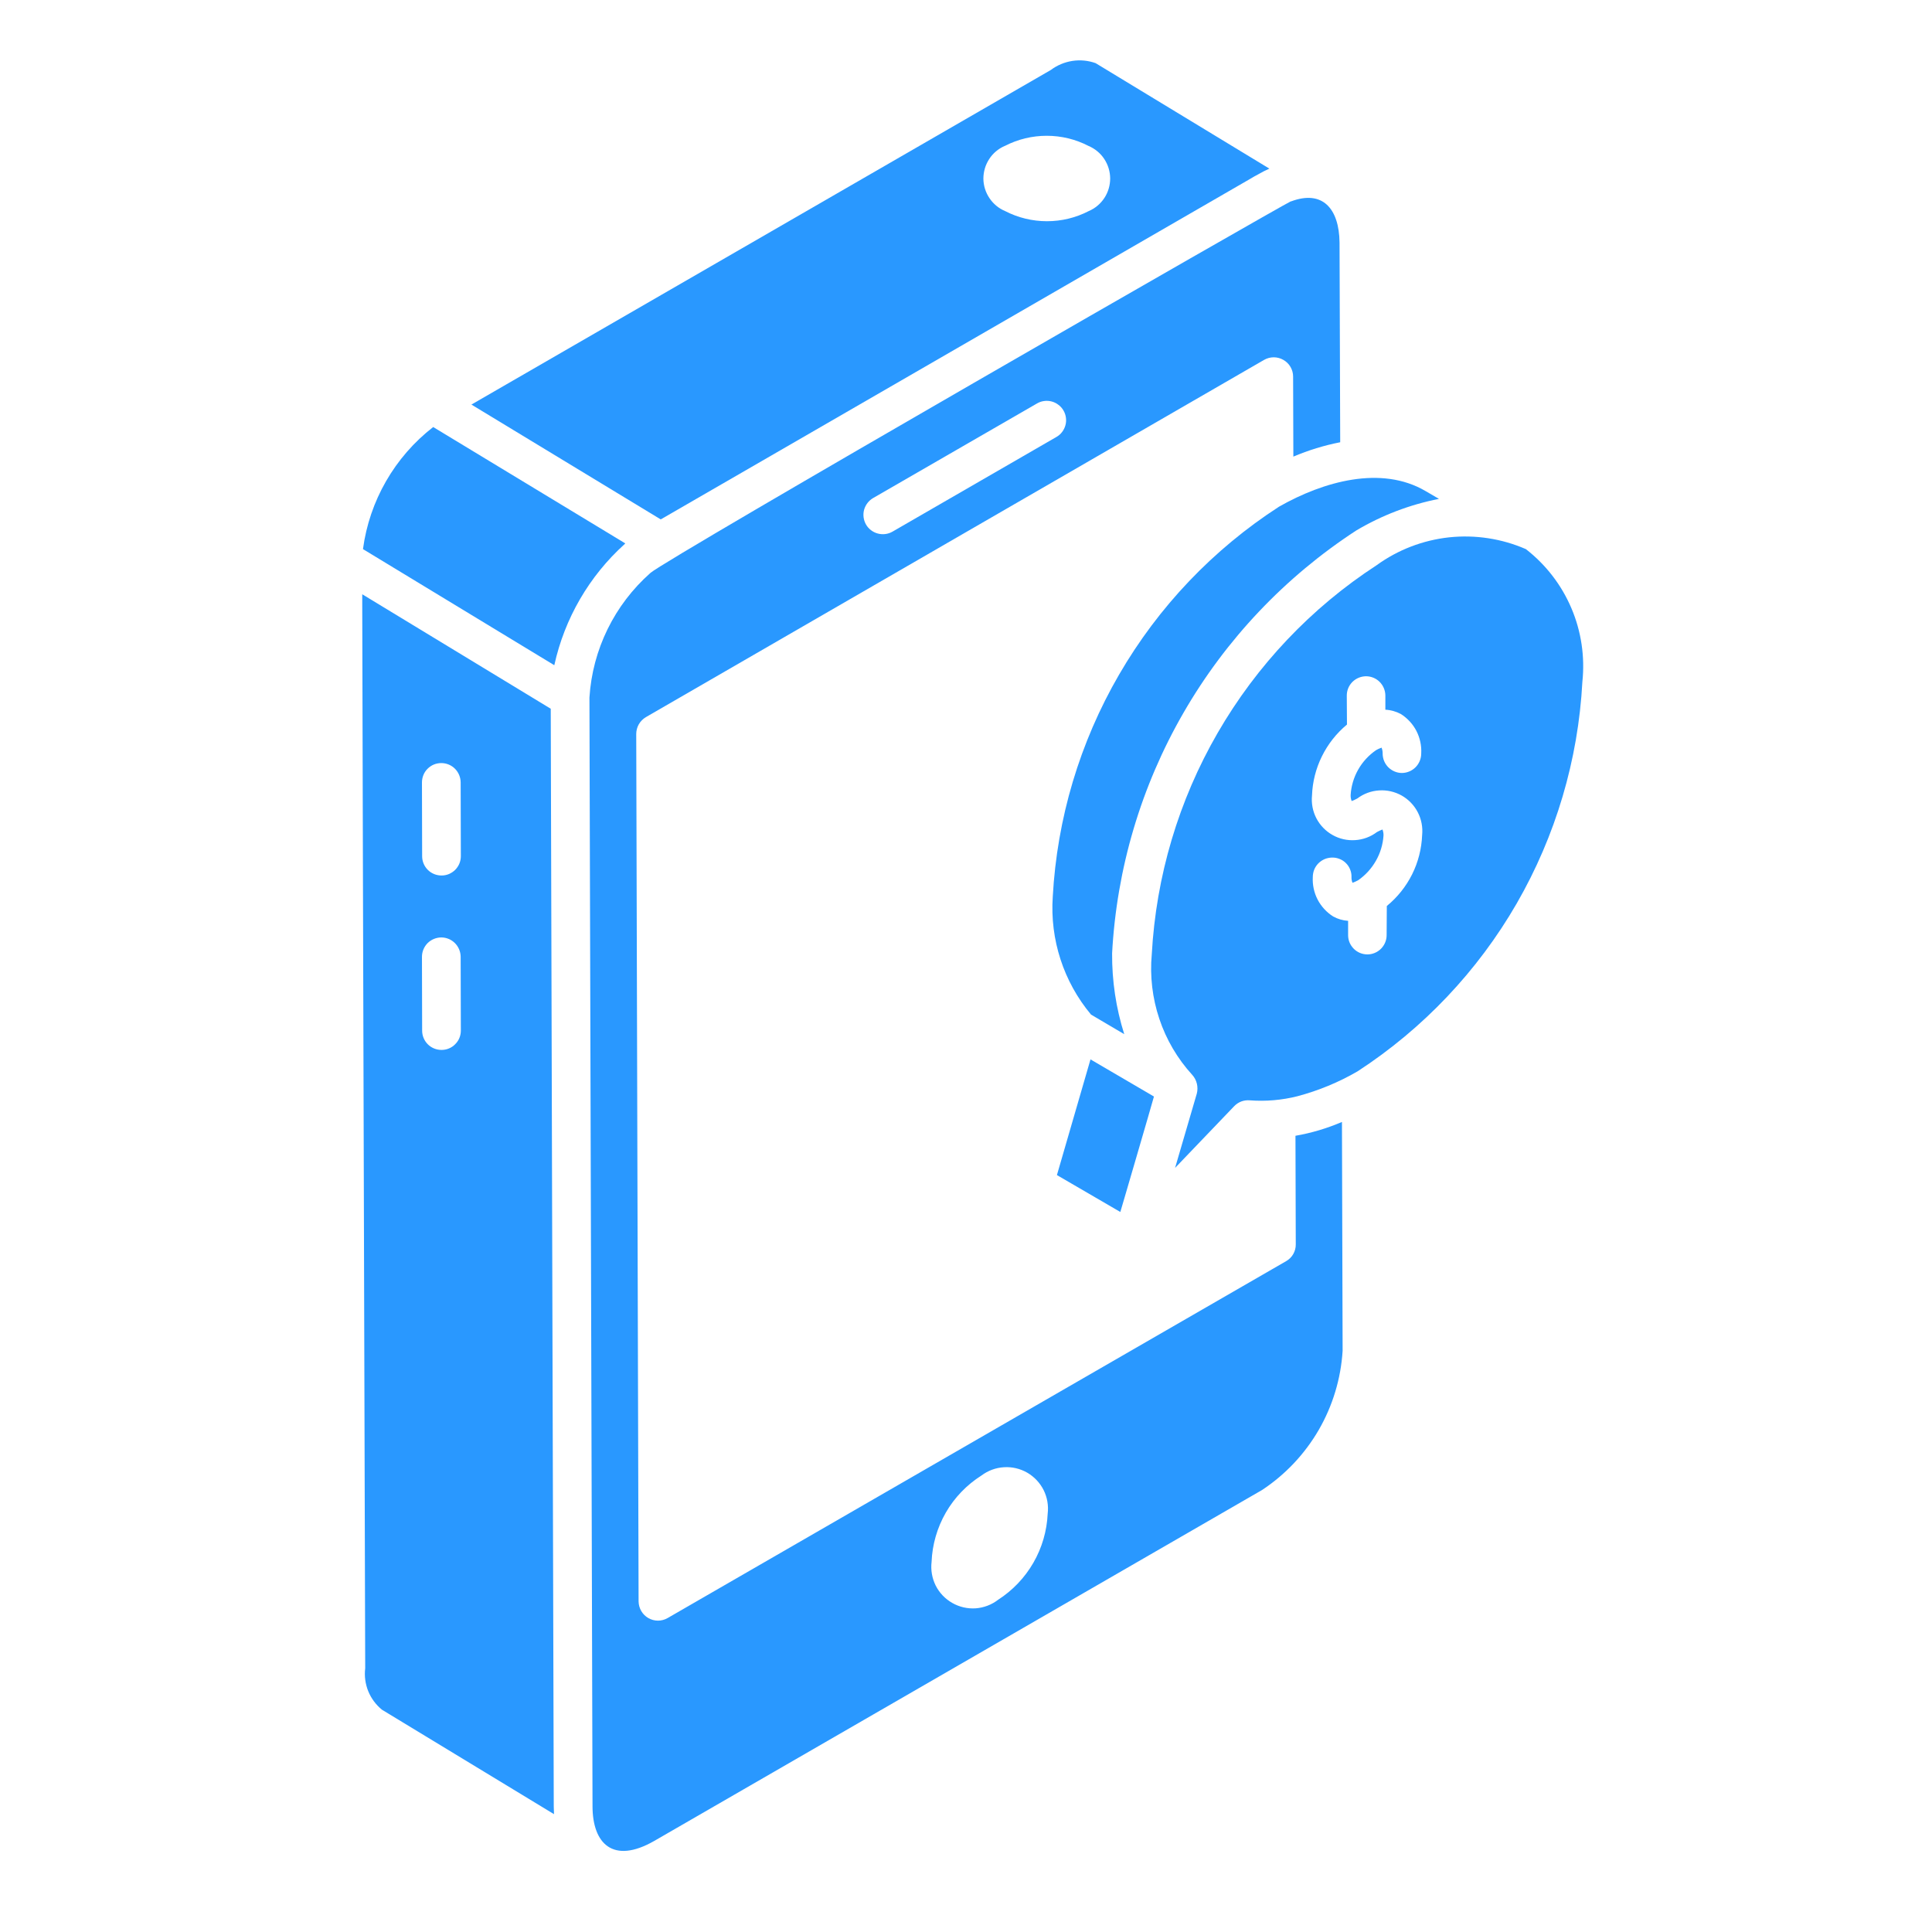 <svg width="32" height="32" viewBox="0 0 32 32" fill="none" xmlns="http://www.w3.org/2000/svg">
<path d="M20.765 2.929L20.718 2.956L20.8 2.908L20.784 2.918L20.846 2.884C20.904 2.85 20.964 2.82 21.025 2.793L18.147 1.046C18.024 1.002 17.892 0.989 17.762 1.009C17.633 1.029 17.51 1.08 17.405 1.159L7.808 6.701L10.944 8.603L20.765 2.929ZM16.644 2.417C16.858 2.306 17.096 2.249 17.337 2.249C17.578 2.249 17.815 2.306 18.029 2.417C18.135 2.462 18.226 2.536 18.289 2.632C18.353 2.728 18.387 2.84 18.388 2.955C18.388 3.07 18.355 3.183 18.292 3.279C18.229 3.375 18.139 3.451 18.033 3.496C17.819 3.607 17.582 3.664 17.341 3.664C17.1 3.664 16.863 3.607 16.648 3.496C16.542 3.452 16.452 3.377 16.388 3.281C16.324 3.186 16.289 3.074 16.288 2.959C16.288 2.844 16.321 2.731 16.384 2.635C16.446 2.538 16.536 2.463 16.642 2.417H16.644Z" fill="#2998FF"/>
<path d="M17.506 19.463L18.556 20.074C18.521 20.198 19.097 18.227 19.113 18.162L18.062 17.547L17.506 19.463Z" fill="#2998FF"/>
<path d="M17.437 14.853C17.389 15.561 17.616 16.261 18.071 16.805L18.49 17.052L18.621 17.129C18.484 16.696 18.417 16.245 18.42 15.791C18.495 14.388 18.9 13.022 19.603 11.805C20.305 10.588 21.286 9.554 22.463 8.787C22.887 8.535 23.35 8.358 23.834 8.263L23.609 8.132C22.878 7.705 21.923 7.972 21.185 8.392C20.095 9.097 19.187 10.05 18.536 11.173C17.884 12.296 17.508 13.557 17.437 14.853Z" fill="#2998FF"/>
<path d="M10.356 9L7.175 7.073C6.537 7.568 6.119 8.295 6.012 9.095L9.181 11.018C9.351 10.244 9.758 9.542 10.347 9.011C10.348 9.009 10.352 9.004 10.356 9Z" fill="#2998FF"/>
<path d="M21.457 18.812L21.462 20.611C21.463 20.667 21.448 20.723 21.42 20.772C21.392 20.821 21.351 20.861 21.302 20.889L11.058 26.8C11.009 26.828 10.954 26.843 10.898 26.843C10.842 26.843 10.787 26.828 10.738 26.8C10.69 26.772 10.649 26.732 10.621 26.683C10.593 26.635 10.578 26.58 10.577 26.524L10.538 12.157C10.538 12.101 10.553 12.045 10.581 11.996C10.609 11.947 10.65 11.907 10.698 11.878L20.937 5.961C20.986 5.933 21.041 5.918 21.097 5.918C21.153 5.918 21.209 5.933 21.257 5.961C21.306 5.989 21.347 6.029 21.375 6.078C21.403 6.126 21.418 6.181 21.418 6.238L21.422 7.563C21.672 7.457 21.932 7.377 22.198 7.325L22.187 4.016C22.18 3.453 21.904 3.14 21.383 3.336H21.378C21.262 3.381 11.05 9.246 10.775 9.488C10.177 10.016 9.813 10.758 9.763 11.554L9.814 29.917C9.814 30.535 10.153 30.882 10.834 30.493L20.904 24.679C21.29 24.424 21.611 24.083 21.843 23.683C22.074 23.283 22.209 22.835 22.238 22.374L22.227 18.583C21.98 18.689 21.722 18.766 21.457 18.812V18.812ZM14.462 8.249L17.177 6.682C17.213 6.661 17.253 6.647 17.295 6.642C17.337 6.636 17.379 6.639 17.42 6.65C17.461 6.661 17.499 6.68 17.532 6.706C17.566 6.731 17.594 6.763 17.615 6.8C17.636 6.836 17.65 6.877 17.655 6.918C17.661 6.96 17.658 7.003 17.647 7.043C17.636 7.084 17.617 7.122 17.591 7.156C17.566 7.189 17.534 7.217 17.497 7.238L14.782 8.806C14.709 8.848 14.621 8.859 14.539 8.837C14.457 8.815 14.386 8.761 14.344 8.688C14.302 8.614 14.29 8.526 14.312 8.444C14.335 8.362 14.388 8.292 14.462 8.249ZM16.532 26.497C16.425 26.58 16.295 26.629 16.16 26.639C16.025 26.648 15.89 26.617 15.773 26.55C15.655 26.483 15.559 26.383 15.498 26.262C15.438 26.141 15.414 26.005 15.43 25.87C15.441 25.583 15.523 25.302 15.666 25.053C15.81 24.803 16.013 24.593 16.256 24.439C16.364 24.358 16.493 24.31 16.628 24.302C16.763 24.293 16.897 24.325 17.014 24.392C17.131 24.46 17.225 24.56 17.286 24.681C17.346 24.802 17.369 24.937 17.353 25.071C17.34 25.357 17.259 25.636 17.116 25.884C16.973 26.132 16.773 26.342 16.532 26.497V26.497Z" fill="#2998FF"/>
<path d="M9.122 11.739L6 9.843V10.039C6 10.839 6.012 14.416 6.049 27.633C6.033 27.761 6.051 27.891 6.099 28.011C6.148 28.131 6.226 28.236 6.326 28.318L9.176 30.048C9.176 30.006 9.172 29.963 9.172 29.92L9.122 11.739ZM7.313 17.39C7.228 17.39 7.146 17.357 7.086 17.297C7.026 17.237 6.992 17.156 6.992 17.071L6.989 15.848C6.989 15.806 6.997 15.765 7.013 15.726C7.029 15.687 7.053 15.651 7.082 15.621C7.112 15.592 7.147 15.568 7.186 15.552C7.225 15.536 7.267 15.527 7.309 15.527V15.527C7.394 15.527 7.475 15.561 7.535 15.621C7.595 15.681 7.629 15.762 7.63 15.847L7.633 17.069C7.633 17.111 7.625 17.153 7.609 17.192C7.593 17.231 7.569 17.266 7.539 17.296C7.51 17.326 7.474 17.35 7.435 17.366C7.397 17.382 7.355 17.39 7.313 17.39ZM7.313 14.501C7.228 14.501 7.146 14.468 7.086 14.408C7.026 14.348 6.992 14.267 6.992 14.182L6.989 12.96C6.989 12.918 6.997 12.876 7.013 12.837C7.029 12.798 7.052 12.762 7.082 12.733C7.112 12.703 7.147 12.679 7.186 12.663C7.225 12.647 7.267 12.639 7.309 12.639V12.639C7.394 12.639 7.475 12.672 7.535 12.732C7.595 12.792 7.629 12.873 7.63 12.958L7.633 14.18C7.633 14.222 7.625 14.264 7.609 14.303C7.593 14.342 7.569 14.377 7.54 14.407C7.51 14.437 7.474 14.46 7.435 14.477C7.397 14.493 7.355 14.501 7.313 14.501V14.501Z" fill="#2998FF"/>
<path d="M25.273 9.095C24.873 8.921 24.435 8.854 24.002 8.9C23.568 8.947 23.154 9.106 22.801 9.362C21.717 10.067 20.816 11.019 20.169 12.138C19.521 13.258 19.148 14.514 19.077 15.806C19.044 16.167 19.087 16.532 19.202 16.875C19.317 17.22 19.503 17.536 19.748 17.804C19.785 17.845 19.811 17.895 19.824 17.949C19.837 18.003 19.837 18.059 19.823 18.113L19.463 19.344L20.441 18.323C20.474 18.288 20.515 18.261 20.559 18.244C20.604 18.227 20.653 18.221 20.7 18.225C20.966 18.245 21.232 18.222 21.49 18.157C21.839 18.064 22.174 17.926 22.487 17.744C23.571 17.038 24.474 16.086 25.121 14.965C25.767 13.844 26.14 12.586 26.209 11.294C26.253 10.878 26.191 10.458 26.027 10.073C25.863 9.688 25.604 9.352 25.273 9.095V9.095ZM22.967 15.486C22.968 15.571 22.934 15.652 22.875 15.713C22.815 15.773 22.734 15.808 22.649 15.808C22.564 15.808 22.483 15.775 22.423 15.715C22.363 15.655 22.329 15.575 22.329 15.49V15.252C22.242 15.246 22.158 15.222 22.082 15.18C21.972 15.111 21.884 15.014 21.824 14.9C21.765 14.786 21.737 14.657 21.744 14.528C21.744 14.486 21.752 14.444 21.767 14.405C21.783 14.366 21.806 14.331 21.835 14.301C21.865 14.271 21.9 14.247 21.939 14.23C21.977 14.214 22.019 14.205 22.061 14.204C22.104 14.203 22.146 14.21 22.185 14.226C22.225 14.241 22.261 14.264 22.291 14.294C22.322 14.324 22.345 14.359 22.361 14.398C22.378 14.438 22.386 14.48 22.385 14.522C22.383 14.556 22.389 14.591 22.402 14.622C22.434 14.61 22.465 14.596 22.495 14.58C22.616 14.496 22.716 14.386 22.789 14.258C22.862 14.131 22.905 13.988 22.915 13.842C22.917 13.807 22.911 13.772 22.898 13.739C22.867 13.751 22.836 13.765 22.807 13.781C22.703 13.86 22.577 13.907 22.446 13.915C22.316 13.924 22.185 13.895 22.071 13.83C21.957 13.766 21.864 13.67 21.803 13.553C21.743 13.437 21.718 13.306 21.731 13.175C21.739 12.95 21.795 12.729 21.895 12.527C21.995 12.324 22.136 12.145 22.31 12.001L22.307 11.524C22.306 11.438 22.339 11.357 22.399 11.296C22.459 11.236 22.54 11.202 22.625 11.201V11.201C22.709 11.201 22.791 11.234 22.851 11.294C22.911 11.354 22.945 11.435 22.946 11.519V11.755C23.035 11.759 23.123 11.784 23.202 11.826C23.311 11.895 23.401 11.992 23.46 12.106C23.519 12.221 23.547 12.35 23.54 12.479C23.54 12.564 23.507 12.646 23.447 12.707C23.388 12.767 23.306 12.802 23.221 12.803V12.803C23.137 12.803 23.056 12.769 22.996 12.71C22.936 12.65 22.902 12.57 22.901 12.485C22.902 12.45 22.896 12.415 22.883 12.383C22.878 12.388 22.845 12.394 22.792 12.425C22.671 12.508 22.569 12.618 22.496 12.747C22.423 12.875 22.38 13.019 22.371 13.166C22.369 13.201 22.375 13.236 22.388 13.268C22.42 13.256 22.451 13.242 22.482 13.225C22.586 13.146 22.711 13.1 22.842 13.092C22.973 13.083 23.103 13.113 23.217 13.177C23.331 13.242 23.423 13.338 23.483 13.454C23.543 13.57 23.568 13.702 23.555 13.832C23.546 14.058 23.49 14.279 23.389 14.482C23.288 14.684 23.145 14.863 22.97 15.006L22.967 15.486Z" fill="#2998FF"/>
</svg>
